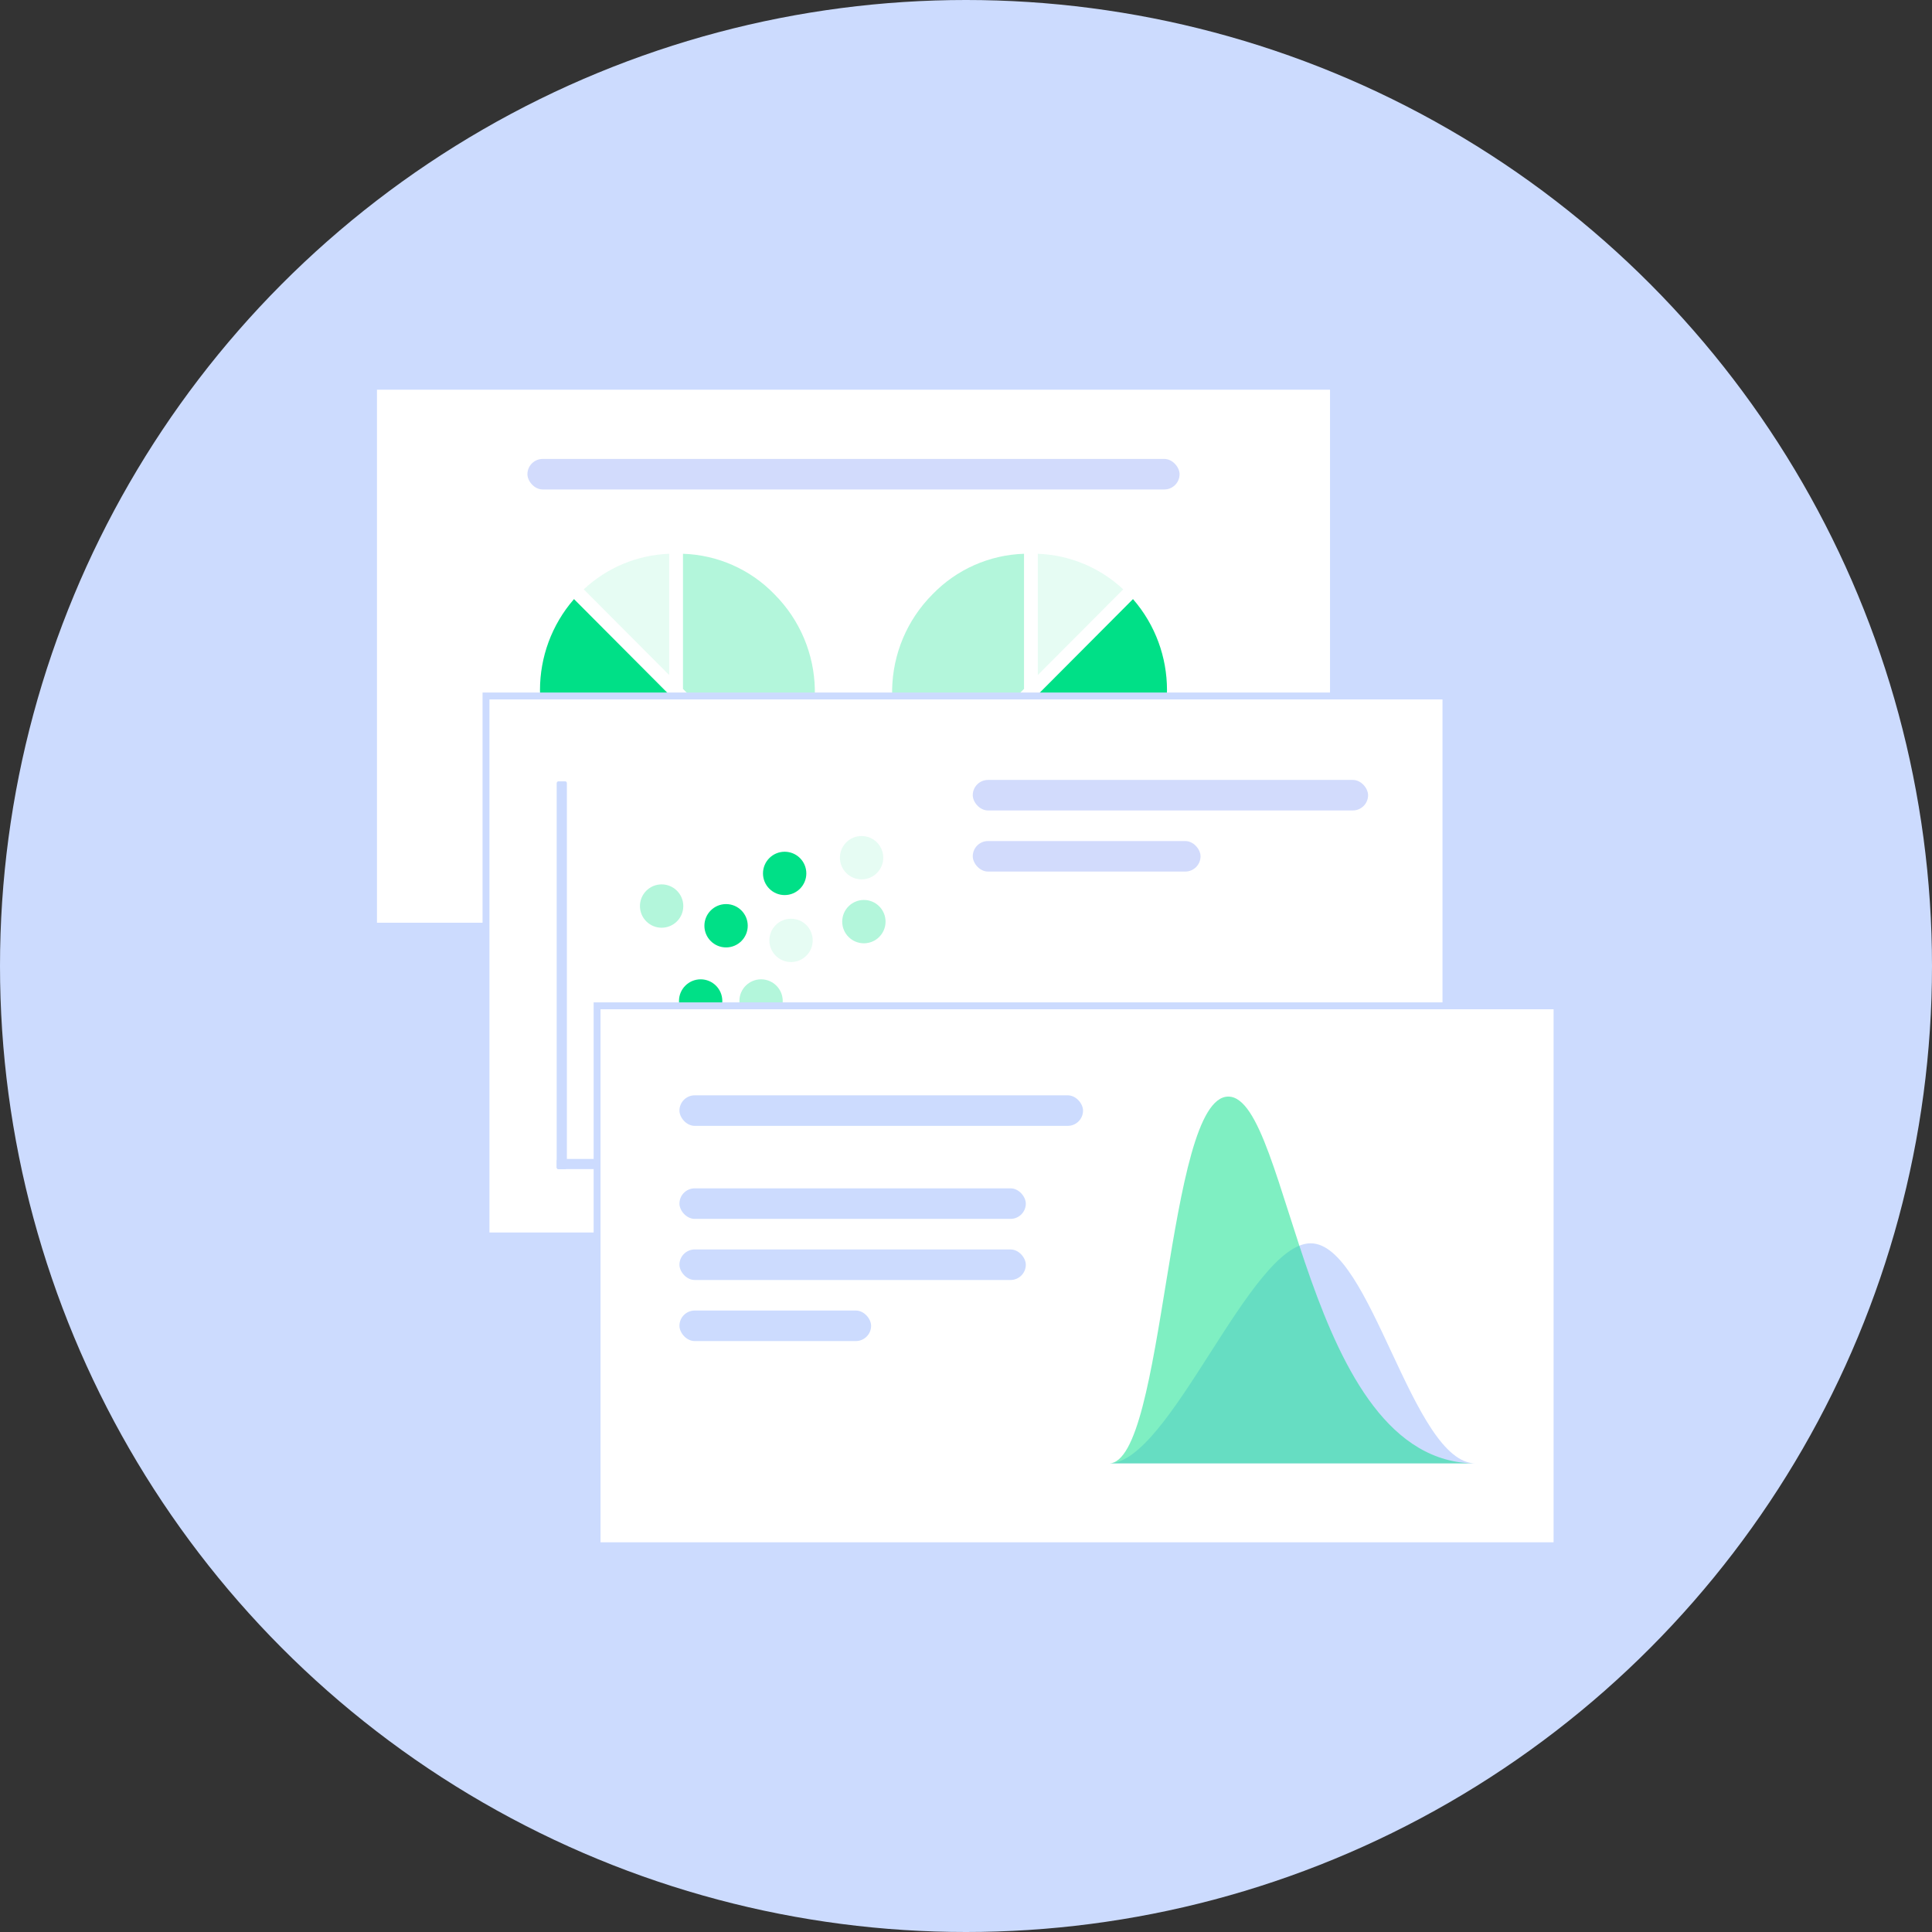<?xml version="1.0" encoding="UTF-8"?><svg id="Laag_1" xmlns="http://www.w3.org/2000/svg" viewBox="0 0 411.88 411.88"><rect x="0" y="0" width="411.88" height="411.88" fill="#333333" stroke="none"/><defs><style>.cls-1{opacity:.1;}.cls-1,.cls-2,.cls-3,.cls-4{fill:#00e087;}.cls-5,.cls-6{fill:#fff;}.cls-7{fill:#ccdbfe;}.cls-8{fill:#99b7ff;}.cls-8,.cls-9{opacity:.2;}.cls-8,.cls-9,.cls-6{isolation:isolate;}.cls-9{fill:#1e4cf4;}.cls-6{stroke:#ccdbfe;stroke-miterlimit:10;stroke-width:1.47px;}.cls-3{opacity:.5;}.cls-4{opacity:.3;}</style></defs><circle class="cls-7" cx="205.94" cy="205.94" r="205.94"/><rect class="cls-6" x="124.4" y="37.57" width="115.11" height="204.65" transform="translate(321.85 -42.06) rotate(90)"/><rect class="cls-9" x="112.44" y="97.84" width="139.03" height="6.51" rx="3.26" ry="3.26"/><g><g><path class="cls-2" d="m199.92,169.49c12.36,10.67,31.02,9.3,41.69-3.06,9.6-11.13,9.57-27.62-.07-38.71l-41.62,41.77Z"/><path class="cls-1" d="m221.25,118.06v25.85l18.21-18.27c-4.96-4.64-11.42-7.33-18.21-7.58Z"/><path class="cls-4" d="m218.31,118.06c-7.37.23-14.36,3.32-19.49,8.62-11.12,11.15-11.55,29.05-.98,40.72l20.47-20.54v-28.8Z"/></g><g><path class="cls-2" d="m163.99,169.49c-12.36,10.67-31.02,9.3-41.69-3.06-9.6-11.13-9.57-27.62.07-38.71l41.62,41.77Z"/><path class="cls-1" d="m142.66,118.06v25.85s-18.21-18.27-18.21-18.27c4.96-4.64,11.42-7.33,18.21-7.58Z"/><path class="cls-4" d="m145.6,118.06c7.37.23,14.36,3.32,19.49,8.62,11.12,11.15,11.55,29.05.98,40.72l-20.47-20.54v-28.8Z"/></g></g><rect class="cls-8" x="205.94" y="225.35" width="52.18" height="6.51"/><rect class="cls-8" x="205.94" y="238.38" width="32.61" height="6.51"/><rect class="cls-6" x="148.38" y="103.62" width="115.11" height="204.65" transform="translate(411.88 0) rotate(90)"/><path class="cls-2" d="m154.79,192.74c-2.55,0-4.62,2.07-4.62,4.62s2.07,4.62,4.62,4.62,4.62-2.07,4.62-4.62h0c0-2.55-2.07-4.62-4.62-4.62Z"/><path class="cls-1" d="m183.68,178.23c-2.55,0-4.62,2.07-4.62,4.62s2.07,4.62,4.62,4.62,4.62-2.07,4.62-4.62h0c0-2.55-2.07-4.62-4.62-4.62Z"/><path class="cls-2" d="m167.28,181.58c-2.55,0-4.62,2.07-4.62,4.62s2.07,4.62,4.62,4.62c2.55,0,4.62-2.07,4.62-4.62h0c0-2.55-2.07-4.62-4.62-4.62h0Z"/><path class="cls-4" d="m162.25,208.78c-2.55,0-4.62,2.07-4.62,4.62s2.07,4.62,4.62,4.62,4.62-2.07,4.62-4.62h0c0-2.55-2.07-4.62-4.62-4.62Z"/><path class="cls-1" d="m168.64,195.86c-2.55,0-4.62,2.07-4.62,4.62s2.07,4.62,4.62,4.62,4.62-2.07,4.62-4.62h0c0-2.55-2.07-4.62-4.62-4.62Z"/><path class="cls-2" d="m149.37,208.78c-2.55,0-4.62,2.07-4.62,4.62s2.07,4.62,4.62,4.62,4.62-2.07,4.62-4.62h0c0-2.55-2.07-4.62-4.62-4.62Z"/><path class="cls-4" d="m141.05,188.54c-2.55,0-4.62,2.07-4.62,4.62s2.07,4.62,4.62,4.62,4.62-2.07,4.62-4.62h0c0-2.55-2.07-4.62-4.62-4.62Z"/><path class="cls-4" d="m184.17,191.86c-2.55,0-4.62,2.07-4.62,4.62s2.07,4.62,4.62,4.62,4.62-2.07,4.62-4.62h0c0-2.55-2.07-4.62-4.62-4.62Z"/><path class="cls-5" d="m141.05,220.81c-2.55,0-4.62,2.07-4.62,4.62s2.07,4.62,4.62,4.62,4.62-2.07,4.62-4.62h0c0-2.55-2.07-4.62-4.62-4.62Z"/><rect class="cls-9" x="207.38" y="166.27" width="84.28" height="6.51" rx="3.26" ry="3.26"/><rect class="cls-9" x="207.38" y="179.3" width="48.56" height="6.51" rx="3.26" ry="3.26"/><rect class="cls-7" x="78.43" y="206.82" width="82.68" height="2.17" rx=".37" ry=".37" transform="translate(327.67 88.14) rotate(90)"/><rect class="cls-7" x="118.68" y="247.08" width="51.72" height="2.17" rx=".37" ry=".37" transform="translate(289.09 496.32) rotate(180)"/><rect class="cls-6" x="172.06" y="169.67" width="115.11" height="204.65" transform="translate(501.61 42.37) rotate(90)"/><rect class="cls-7" x="144.85" y="233.51" width="86.04" height="6.51" rx="3.26" ry="3.26"/><rect class="cls-7" x="144.85" y="253.34" width="73.84" height="6.51" rx="3.26" ry="3.26"/><rect class="cls-7" x="144.85" y="266.37" width="73.84" height="6.51" rx="3.26" ry="3.26"/><rect class="cls-7" x="144.85" y="279.39" width="40.86" height="6.51" rx="3.26" ry="3.26"/><path class="cls-7" d="m314.61,311.98c-13.58,0-22.26-46.92-35.19-46.92s-30,46.92-43.01,46.92"/><path class="cls-3" d="m236.41,311.98c12.04,0,12.2-78.2,25.45-78.2s16.2,78.2,52.76,78.2"/></svg>